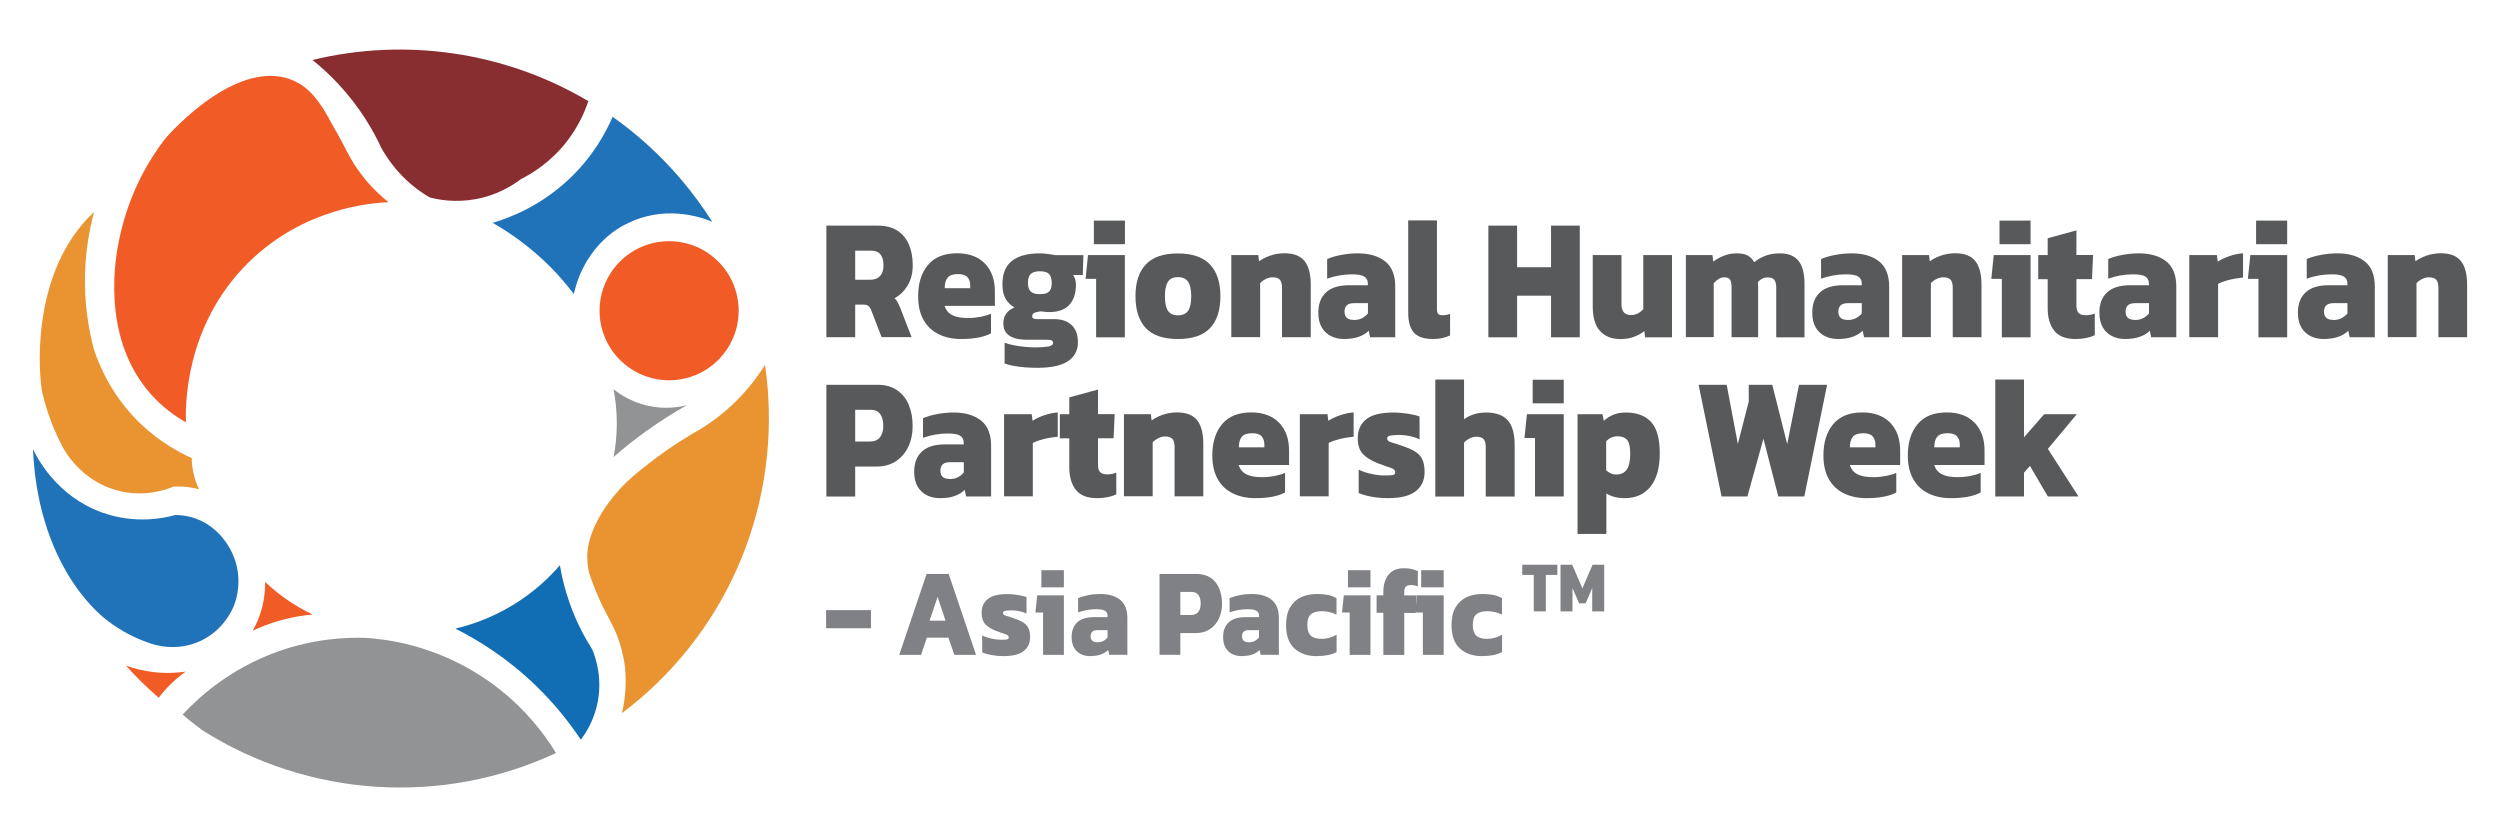 <svg viewBox="0 0 277.57 92.93" version="1.1" xmlns="http://www.w3.org/2000/svg" id="Layer_1">
  
  <defs>
    <style>
      .st0 {
        fill: #e99431;
      }

      .st1 {
        fill: #882d30;
      }

      .st2 {
        fill: #58595b;
      }

      .st3 {
        fill: #f05b26;
      }

      .st4 {
        fill: #919394;
      }

      .st5 {
        fill: #808184;
      }

      .st6 {
        fill: #2173b9;
      }

      .st7 {
        fill: #116eb4;
      }
    </style>
  </defs>
  <g>
    <g>
      <path d="M91.75,37.45v-12.4h5.69c.89,0,1.63.19,2.2.56.57.37,1,.89,1.28,1.55.28.66.42,1.43.42,2.3s-.18,1.57-.55,2.2c-.37.64-.86,1.12-1.47,1.45.12.12.23.25.32.41.09.16.19.38.31.66l1.26,3.25h-3.33l-1.15-2.98c-.09-.23-.2-.4-.33-.49-.13-.1-.31-.14-.55-.14h-.9v3.62h-3.19ZM94.95,31.06h1.68c.46,0,.82-.14,1.08-.41.26-.28.38-.67.38-1.18,0-1.09-.45-1.64-1.36-1.64h-1.78v3.23Z" class="st2"></path>
      <path d="M106.71,37.64c-.94,0-1.77-.18-2.49-.53-.72-.35-1.28-.88-1.68-1.59-.4-.71-.6-1.58-.6-2.62,0-1.45.36-2.61,1.09-3.48.72-.87,1.81-1.3,3.24-1.3,1.31,0,2.34.38,3.08,1.14.74.76,1.11,1.79,1.11,3.1v1.6h-5.58c.15.49.44.83.87,1.04.43.21,1.01.31,1.75.31.46,0,.93-.05,1.4-.14.47-.1.85-.21,1.13-.34v2.18c-.79.42-1.9.63-3.31.63ZM104.88,32h2.84v-.33c0-.36-.1-.65-.3-.89-.2-.23-.55-.35-1.04-.35-.56,0-.94.13-1.16.39-.22.26-.33.65-.33,1.17Z" class="st2"></path>
      <path d="M115.18,40.84c-.4,0-.83-.02-1.29-.05-.46-.03-.9-.09-1.32-.16-.41-.08-.76-.17-1.03-.27v-2.31c.31.12.66.21,1.06.29.4.08.81.13,1.23.17.42.04.8.06,1.15.06.6,0,1.07-.04,1.42-.1.35-.07.52-.2.52-.38,0-.15-.06-.25-.17-.3-.11-.05-.33-.07-.65-.07h-2.12c-.83,0-1.46-.15-1.91-.45-.45-.3-.67-.75-.67-1.36,0-.85.41-1.44,1.24-1.77-.46-.27-.8-.61-1.02-1.02-.22-.41-.32-.93-.32-1.56,0-1.18.35-2.05,1.06-2.6.71-.55,1.73-.83,3.06-.83.28,0,.6.02.95.07.35.05.61.09.76.13h3.16l-.07,2.2h-1.07c.2.3.31.65.31,1.08,0,.94-.24,1.68-.72,2.22-.48.55-1.24.82-2.27.82-.15,0-.31,0-.47-.03-.17-.02-.33-.04-.48-.05-.25.03-.46.08-.65.15-.18.08-.27.21-.27.38,0,.13.05.22.15.26.1.05.24.07.42.07h1.85c.83,0,1.48.22,1.95.65.48.44.71,1.08.71,1.93,0,.9-.37,1.6-1.1,2.09s-1.88.74-3.43.74ZM115.45,32.66c.5,0,.84-.1,1.03-.29s.29-.51.29-.96-.1-.78-.29-.98c-.19-.21-.54-.31-1.03-.31-.46,0-.8.1-1.01.3-.21.2-.31.53-.31.99,0,.44.1.75.3.95.2.2.54.3,1.03.3Z" class="st2"></path>
      <path d="M121.7,37.45v-6.49h-1.17l.27-2.64h4.09v9.13h-3.19ZM121.45,27.11v-2.62h3.45v2.62h-3.45Z" class="st2"></path>
      <path d="M130.78,37.64c-1.61,0-2.79-.4-3.56-1.21-.76-.81-1.15-1.99-1.15-3.54s.38-2.72,1.15-3.53c.77-.82,1.95-1.22,3.55-1.22s2.8.41,3.57,1.22c.77.82,1.16,1.99,1.16,3.53s-.38,2.73-1.15,3.54c-.77.81-1.96,1.21-3.58,1.21ZM130.78,35.01c.52,0,.9-.17,1.13-.5.23-.33.35-.87.35-1.62s-.12-1.27-.35-1.61c-.23-.34-.61-.51-1.13-.51s-.88.17-1.1.51c-.23.34-.34.88-.34,1.61s.11,1.28.34,1.62c.23.33.59.5,1.1.5Z" class="st2"></path>
      <path d="M136.71,37.45v-9.13h2.99l.09.69c.31-.23.71-.44,1.21-.62.5-.18,1.04-.27,1.62-.27,1.01,0,1.74.28,2.21.85.46.57.7,1.44.7,2.62v5.85h-3.19v-5.49c0-.41-.08-.71-.24-.89-.16-.18-.44-.27-.83-.27-.24,0-.48.06-.74.19-.26.13-.46.28-.62.46v5.99h-3.19Z" class="st2"></path>
      <path d="M149.22,37.64c-.51,0-.98-.1-1.42-.31s-.78-.53-1.04-.96c-.26-.44-.39-.99-.39-1.66,0-.96.28-1.71.85-2.24s1.42-.8,2.56-.8h2.09v-.17c0-.36-.13-.62-.39-.79-.26-.17-.72-.25-1.38-.25-.93,0-1.85.16-2.75.48v-2.18c.41-.18.92-.33,1.53-.45.61-.12,1.23-.18,1.87-.18,1.28,0,2.29.3,3.04.89.75.59,1.12,1.53,1.12,2.81v5.62h-2.79l-.15-.73c-.28.28-.65.51-1.1.67s-1,.25-1.65.25ZM150.31,35.53c.36,0,.67-.07.93-.21.25-.14.47-.31.64-.52v-1.14h-1.55c-.7,0-1.05.31-1.05.94s.35.92,1.04.92Z" class="st2"></path>
      <path d="M159.09,37.64c-.98,0-1.69-.24-2.11-.71s-.63-1.22-.63-2.23v-10.23h3.19v9.82c0,.28.05.47.15.57s.26.14.48.14c.15,0,.29-.01.43-.04.14-.03.27-.06.4-.12v2.41c-.3.13-.58.22-.86.29-.28.06-.63.1-1.06.1Z" class="st2"></path>
      <path d="M165.25,37.45v-12.4h3.19v4.62h3.77v-4.62h3.19v12.4h-3.19v-4.62h-3.77v4.62h-3.19Z" class="st2"></path>
      <path d="M179.85,37.64c-.94,0-1.67-.3-2.21-.9-.53-.6-.8-1.49-.8-2.66v-5.76h3.19v5.47c0,.8.36,1.19,1.07,1.19.26,0,.52-.06.76-.19.25-.13.45-.29.59-.48v-5.99h3.19v9.13h-2.99l-.08-.69c-.32.26-.71.47-1.16.64s-.98.25-1.57.25Z" class="st2"></path>
      <path d="M187.18,37.45v-9.13h2.95l.09.73c.35-.27.74-.49,1.18-.66.44-.17.91-.26,1.44-.26s.93.08,1.22.25c.29.17.53.41.71.73.36-.3.77-.53,1.23-.71.46-.18,1-.27,1.62-.27.94,0,1.63.28,2.07.84.44.56.66,1.41.66,2.55v5.93h-3.14v-5.51c0-.41-.07-.7-.22-.88-.15-.17-.39-.26-.73-.26-.44,0-.8.18-1.09.54.02.17.03.32.03.47v5.63h-2.95v-5.57c0-.37-.06-.64-.17-.82s-.33-.26-.64-.26c-.22,0-.42.06-.63.19-.2.13-.38.28-.54.46v5.99h-3.09Z" class="st2"></path>
      <path d="M204.06,37.64c-.51,0-.98-.1-1.42-.31s-.78-.53-1.04-.96c-.26-.44-.39-.99-.39-1.66,0-.96.28-1.71.85-2.24s1.42-.8,2.56-.8h2.09v-.17c0-.36-.13-.62-.39-.79-.26-.17-.72-.25-1.38-.25-.93,0-1.85.16-2.75.48v-2.18c.41-.18.92-.33,1.53-.45.61-.12,1.23-.18,1.87-.18,1.28,0,2.29.3,3.04.89.75.59,1.12,1.53,1.12,2.81v5.62h-2.79l-.15-.73c-.28.28-.65.51-1.1.67s-1,.25-1.65.25ZM205.14,35.53c.36,0,.67-.07.93-.21.25-.14.47-.31.64-.52v-1.14h-1.55c-.7,0-1.05.31-1.05.94s.35.92,1.04.92Z" class="st2"></path>
      <path d="M211.19,37.45v-9.13h2.99l.08.69c.31-.23.71-.44,1.21-.62.5-.18,1.04-.27,1.62-.27,1.01,0,1.74.28,2.21.85.46.57.7,1.44.7,2.62v5.85h-3.19v-5.49c0-.41-.08-.71-.24-.89-.16-.18-.44-.27-.83-.27-.24,0-.48.06-.74.19-.26.13-.46.28-.62.46v5.99h-3.19Z" class="st2"></path>
      <path d="M222.26,37.45v-6.49h-1.17l.27-2.64h4.09v9.13h-3.19ZM222,27.11v-2.62h3.45v2.62h-3.45Z" class="st2"></path>
      <path d="M230.42,37.64c-1.08,0-1.86-.31-2.34-.92-.49-.62-.73-1.45-.73-2.5v-3.22h-1.05v-2.68h1.05v-1.87l3.19-.87v2.73h1.85l-.12,2.68h-1.73v2.95c0,.38.09.66.26.82s.43.24.78.24c.33,0,.66-.06,1-.19v2.41c-.6.28-1.32.42-2.16.42Z" class="st2"></path>
      <path d="M235.94,37.64c-.51,0-.98-.1-1.42-.31s-.78-.53-1.04-.96c-.26-.44-.39-.99-.39-1.66,0-.96.28-1.71.85-2.24s1.42-.8,2.56-.8h2.09v-.17c0-.36-.13-.62-.39-.79-.26-.17-.72-.25-1.38-.25-.93,0-1.85.16-2.75.48v-2.18c.41-.18.92-.33,1.53-.45.61-.12,1.23-.18,1.87-.18,1.28,0,2.29.3,3.04.89.75.59,1.12,1.53,1.12,2.81v5.62h-2.79l-.15-.73c-.28.28-.65.51-1.1.67s-1,.25-1.65.25ZM237.03,35.53c.36,0,.67-.07.93-.21.25-.14.47-.31.64-.52v-1.14h-1.55c-.7,0-1.05.31-1.05.94s.35.92,1.04.92Z" class="st2"></path>
      <path d="M243.07,37.45v-9.13h3.07l.09.73c.33-.22.75-.42,1.26-.6.51-.18,1.02-.29,1.55-.33v2.7c-.29.03-.61.07-.96.13-.35.06-.68.14-1,.24-.32.1-.59.2-.81.32v5.93h-3.19Z" class="st2"></path>
      <path d="M250.75,37.45v-6.49h-1.17l.27-2.64h4.09v9.13h-3.19ZM250.49,27.11v-2.62h3.45v2.62h-3.45Z" class="st2"></path>
      <path d="M257.98,37.64c-.51,0-.98-.1-1.42-.31s-.78-.53-1.04-.96c-.26-.44-.39-.99-.39-1.66,0-.96.28-1.71.85-2.24s1.42-.8,2.56-.8h2.09v-.17c0-.36-.13-.62-.39-.79-.26-.17-.72-.25-1.38-.25-.93,0-1.85.16-2.75.48v-2.18c.41-.18.92-.33,1.53-.45.61-.12,1.23-.18,1.87-.18,1.28,0,2.29.3,3.04.89.75.59,1.12,1.53,1.12,2.81v5.62h-2.79l-.15-.73c-.28.28-.65.51-1.1.67s-1,.25-1.65.25ZM259.06,35.53c.36,0,.67-.07.93-.21.25-.14.47-.31.64-.52v-1.14h-1.55c-.7,0-1.05.31-1.05.94s.35.92,1.04.92Z" class="st2"></path>
      <path d="M265.11,37.45v-9.13h2.99l.08.69c.31-.23.71-.44,1.21-.62.5-.18,1.04-.27,1.62-.27,1.01,0,1.74.28,2.21.85.46.57.7,1.44.7,2.62v5.85h-3.19v-5.49c0-.41-.08-.71-.24-.89-.16-.18-.44-.27-.83-.27-.24,0-.48.06-.74.19-.26.13-.46.28-.62.46v5.99h-3.19Z" class="st2"></path>
      <path d="M91.75,55.12v-12.4h5.64c.89,0,1.63.2,2.22.61.58.4,1.02.95,1.3,1.65.28.69.42,1.46.42,2.31s-.16,1.65-.49,2.33c-.33.68-.79,1.21-1.39,1.6-.6.39-1.31.58-2.12.58h-2.38v3.33h-3.19ZM94.95,49.02h1.65c.5,0,.87-.16,1.11-.48s.36-.74.36-1.25c0-.55-.11-.99-.34-1.31s-.58-.48-1.05-.48h-1.73v3.52Z" class="st2"></path>
      <path d="M104.35,55.31c-.51,0-.98-.1-1.42-.31s-.78-.53-1.04-.96c-.26-.44-.39-.99-.39-1.66,0-.96.28-1.71.85-2.24s1.42-.8,2.56-.8h2.09v-.17c0-.36-.13-.62-.39-.79-.26-.17-.72-.25-1.38-.25-.93,0-1.84.16-2.75.48v-2.18c.41-.18.92-.33,1.53-.45.61-.12,1.23-.18,1.87-.18,1.28,0,2.29.3,3.04.89.75.59,1.12,1.53,1.12,2.81v5.62h-2.78l-.15-.73c-.28.28-.65.51-1.09.67-.45.17-1,.25-1.66.25ZM105.44,53.19c.36,0,.67-.07.93-.21s.47-.31.64-.52v-1.14h-1.55c-.7,0-1.05.31-1.05.94s.35.92,1.04.92Z" class="st2"></path>
      <path d="M111.48,55.12v-9.13h3.07l.09.73c.33-.22.75-.42,1.26-.6.51-.18,1.02-.29,1.54-.33v2.7c-.29.03-.61.07-.96.13-.35.06-.68.14-1,.24-.32.1-.59.2-.81.32v5.93h-3.19Z" class="st2"></path>
      <path d="M121.79,55.31c-1.08,0-1.86-.31-2.34-.92s-.73-1.45-.73-2.5v-3.22h-1.05v-2.68h1.05v-1.87l3.19-.87v2.73h1.85l-.12,2.68h-1.73v2.95c0,.38.08.66.25.82s.43.24.78.24c.33,0,.66-.06,1-.19v2.41c-.6.28-1.32.42-2.16.42Z" class="st2"></path>
      <path d="M124.79,55.12v-9.13h2.99l.08.69c.31-.23.71-.44,1.21-.62.5-.18,1.04-.27,1.62-.27,1.01,0,1.74.28,2.21.85.46.57.7,1.44.7,2.62v5.85h-3.19v-5.49c0-.41-.08-.71-.24-.89-.16-.18-.44-.27-.83-.27-.24,0-.48.06-.74.19-.25.13-.46.28-.62.46v5.99h-3.19Z" class="st2"></path>
      <path d="M139.37,55.31c-.94,0-1.77-.18-2.49-.53-.72-.35-1.28-.88-1.68-1.59-.4-.71-.6-1.58-.6-2.62,0-1.45.36-2.61,1.09-3.48.72-.87,1.81-1.3,3.24-1.3,1.31,0,2.34.38,3.08,1.14.74.76,1.11,1.79,1.11,3.1v1.6h-5.59c.15.49.44.83.87,1.04.43.21,1.01.31,1.75.31.46,0,.93-.05,1.4-.14.47-.1.85-.21,1.13-.34v2.18c-.79.42-1.9.63-3.31.63ZM137.54,49.67h2.84v-.33c0-.36-.1-.65-.3-.89-.2-.23-.55-.35-1.04-.35-.55,0-.94.13-1.16.39-.22.26-.33.65-.33,1.17Z" class="st2"></path>
      <path d="M144.32,55.12v-9.13h3.07l.09.73c.33-.22.75-.42,1.26-.6.51-.18,1.02-.29,1.55-.33v2.7c-.29.03-.61.07-.96.13-.35.06-.68.14-1,.24-.32.1-.59.2-.81.32v5.93h-3.19Z" class="st2"></path>
      <path d="M154.23,55.31c-.69,0-1.34-.05-1.94-.16-.61-.11-1.08-.25-1.44-.41v-2.6c.4.21.87.36,1.42.48.55.12,1.02.17,1.4.17.41,0,.72-.01.93-.04.21-.03.31-.14.31-.33,0-.22-.19-.39-.56-.5-.37-.12-.84-.28-1.41-.5-.74-.3-1.28-.64-1.65-1.04-.36-.4-.54-.98-.54-1.73,0-.91.32-1.61.95-2.11.63-.49,1.63-.74,2.99-.74.52,0,1.06.05,1.61.13.55.09.99.19,1.31.31v2.54c-.34-.17-.71-.29-1.11-.37-.4-.08-.77-.12-1.1-.12-.36,0-.68.02-.97.06s-.42.15-.42.33c0,.21.16.35.48.44.32.09.76.23,1.3.42.61.21,1.09.43,1.44.67.35.24.59.54.73.89s.21.78.21,1.29c0,.93-.33,1.64-.99,2.15s-1.64.76-2.95.76Z" class="st2"></path>
      <path d="M159.36,55.12v-12.98h3.19v4.41c.28-.22.64-.4,1.06-.54.42-.14.88-.21,1.37-.21,1.11,0,1.92.29,2.43.88.51.58.76,1.49.76,2.71v5.74h-3.21v-5.47c0-.42-.08-.72-.23-.9s-.43-.27-.82-.27c-.24,0-.48.06-.74.19-.26.13-.46.28-.62.46v5.99h-3.19Z" class="st2"></path>
      <path d="M170.43,55.12v-6.49h-1.17l.27-2.64h4.09v9.13h-3.19ZM170.17,44.78v-2.62h3.45v2.62h-3.45Z" class="st2"></path>
      <path d="M175.15,59.28v-13.29h2.77l.15.73c.33-.3.69-.52,1.08-.68s.85-.24,1.37-.24c1.2,0,2.12.34,2.78,1.03.65.69.98,1.85.98,3.49s-.35,2.87-1.04,3.72c-.69.85-1.64,1.27-2.85,1.27-.8,0-1.48-.17-2.04-.52v4.49h-3.19ZM179.56,52.67c.46,0,.82-.19,1.07-.56.25-.37.37-.95.37-1.73s-.12-1.27-.35-1.54c-.23-.27-.59-.4-1.06-.4s-.89.18-1.26.54v3.24c.18.15.36.27.54.35.18.08.41.12.68.12Z" class="st2"></path>
      <path d="M191.14,55.12l-2.55-12.4h3.12l1.24,6.57,1.21-4.7v-1.87h2.61l1.66,6.59,1.31-6.59h3.12l-2.53,12.4h-2.89l-1.65-6.41-1.78,6.41h-2.89Z" class="st2"></path>
      <path d="M207.22,55.31c-.94,0-1.77-.18-2.49-.53-.72-.35-1.28-.88-1.68-1.59-.4-.71-.6-1.58-.6-2.62,0-1.45.36-2.61,1.09-3.48.72-.87,1.81-1.3,3.24-1.3,1.31,0,2.34.38,3.08,1.14.74.76,1.11,1.79,1.11,3.1v1.6h-5.58c.15.49.44.83.87,1.04.43.21,1.01.31,1.75.31.46,0,.93-.05,1.4-.14.47-.1.85-.21,1.13-.34v2.18c-.79.42-1.9.63-3.31.63ZM205.38,49.67h2.84v-.33c0-.36-.1-.65-.3-.89-.2-.23-.55-.35-1.04-.35-.55,0-.94.13-1.16.39-.22.26-.33.65-.33,1.17Z" class="st2"></path>
      <path d="M216.59,55.31c-.94,0-1.77-.18-2.49-.53-.72-.35-1.28-.88-1.68-1.59-.4-.71-.6-1.58-.6-2.62,0-1.45.36-2.61,1.09-3.48.72-.87,1.81-1.3,3.24-1.3,1.31,0,2.34.38,3.08,1.14.74.76,1.11,1.79,1.11,3.1v1.6h-5.58c.15.49.44.83.87,1.04.43.21,1.01.31,1.75.31.46,0,.93-.05,1.4-.14.47-.1.85-.21,1.13-.34v2.18c-.79.42-1.9.63-3.31.63ZM214.75,49.67h2.84v-.33c0-.36-.1-.65-.3-.89-.2-.23-.55-.35-1.04-.35-.55,0-.94.13-1.16.39-.22.26-.33.65-.33,1.17Z" class="st2"></path>
      <path d="M221.53,55.12v-12.98h3.19v6.41l2.24-2.56h3.62l-3.21,3.85,3.4,5.28h-3.4l-1.99-3.39-.66.75v2.64h-3.19Z" class="st2"></path>
    </g>
    <g>
      <path d="M57.83,19.89c-.84.64-2.58,1.79-5.07,2.23-2.24.4-4.07.06-5.07-.21-.63-.37-1.31-.83-2.01-1.42-1.64-1.38-2.68-2.9-3.33-4.04-.89-1.93-2.38-4.55-4.8-7.14-.97-1.04-1.94-1.92-2.86-2.65,10.33-2.51,21.38-.92,30.63,4.57-.4,1.2-1.11,2.84-2.41,4.51-1.81,2.31-3.89,3.55-5.08,4.15Z" class="st1"></path>
      <path d="M69.43,24.91c-4.61,2.43-5.6,7.14-5.71,7.74-.95-1.25-2.19-2.69-3.79-4.13-1.88-1.69-3.71-2.91-5.23-3.78,1.79-.52,5.28-1.81,8.57-4.94,2.55-2.43,3.97-5.03,4.75-6.83,2.78,1.96,5.35,4.3,7.65,7.01,1.26,1.49,2.39,3.04,3.41,4.64-1.33-.56-5.42-1.92-9.63.3Z" class="st6"></path>
      <circle r="7.72" cy="34.5" cx="74.29" class="st3"></circle>
      <path d="M76.29,44.98c-.81.21-2.43.51-4.4.06-1.85-.42-3.13-1.31-3.77-1.83.2,1.05.37,2.35.36,3.85,0,1.42-.16,2.67-.36,3.68,1.06-.92,2.25-1.88,3.58-2.84,1.6-1.15,3.15-2.12,4.58-2.92Z" class="st4"></path>
      <path d="M70.89,77.71c-.6.51-1.22,1-1.84,1.47.05-.21.1-.42.14-.64.34-1.77.31-3.31.21-4.43-.19-1.48-.54-2.61-.82-3.36-.57-1.54-1.12-2.21-1.97-4.07-.59-1.3-.98-2.39-1.21-3.1-.13-.57-.27-1.43-.16-2.47.04-.37.15-1.22.73-2.55.29-.67,1.06-2.29,2.81-4.21,1.06-1.17,1.95-1.87,3.27-2.9,1.14-.89,2.73-2.04,4.73-3.24,1.49-.81,3.53-2.14,5.51-4.25,1.13-1.2,1.99-2.39,2.65-3.45,1.97,13.52-2.86,27.72-14.05,37.21Z" class="st0"></path>
      <path d="M62.17,62.75c-1.07,1.24-2.77,2.94-5.23,4.43-2.48,1.5-4.78,2.24-6.39,2.61,2.47,1.24,5.72,3.22,8.94,6.33,2.18,2.11,3.8,4.21,5,6.01.56-.75,1.35-2,1.77-3.72.71-2.91-.1-5.32-.48-6.26-.83-1.31-1.76-3.02-2.51-5.12-.56-1.58-.9-3.03-1.11-4.28Z" class="st7"></path>
      <path d="M61.74,83.6c-12.64,5.91-27.51,4.93-39.25-2.51,0,0,0,0-.01,0-.92-.68-1.66-1.28-2.2-1.75,1.68-1.82,5.13-5.04,10.51-6.98,4-1.44,7.54-1.61,9.8-1.54,2.39.15,7.58.81,12.93,4.31,4.23,2.76,6.79,6.15,8.22,8.48Z" class="st4"></path>
      <path d="M29.44,64.6c.01.74-.05,1.76-.36,2.92-.28,1.05-.68,1.9-1.03,2.51.86-.41,1.93-.84,3.18-1.18,1.32-.36,2.51-.54,3.5-.62-.93-.43-2-1.02-3.13-1.83-.85-.61-1.57-1.23-2.17-1.8Z" class="st3"></path>
      <path d="M17.62,77.47c-1.27-1.1-2.49-2.29-3.64-3.57.8.29,1.87.59,3.14.73,1.4.16,2.6.07,3.49-.06-.71.51-1.55,1.2-2.37,2.14-.23.26-.44.52-.62.77Z" class="st3"></path>
      <path d="M3.65,49.84c.43.91,2.58,5.21,7.65,7.05,3.71,1.34,6.95.63,8.17.29.56,0,1.36.07,2.27.4,1.39.5,2.27,1.35,2.71,1.83.47.51,1.66,1.94,1.96,4.14.23,1.71-.19,3.07-.45,3.73-.22.53-1.18,2.67-3.63,3.85-2.75,1.32-5.31.43-5.77.26-1.22-.42-2.98-1.18-4.77-2.59-.48-.38-2.47-1.98-4.38-5.24-3.04-5.19-3.63-10.76-3.75-13.7Z" class="st6"></path>
      <path d="M22.11,54.32c-.37-.1-.79-.18-1.26-.24-.6-.07-1.13-.08-1.59-.05-.82.34-3.28,1.23-6.26.42-3.96-1.07-5.77-4.31-6.08-4.89-.79-1.51-1.64-3.49-2.21-5.91-.37-1.58-1.53-13.36,5.74-20.12-.53,1.96-.93,4.26-1.01,6.84-.1,3.42.43,6.3.98,8.4.6,1.82,1.98,5.16,5.1,8.19,2.1,2.03,4.25,3.22,5.77,3.9,0,.52.06,1.2.26,1.95.15.6.36,1.11.56,1.51Z" class="st0"></path>
      <path d="M20.66,46.9c-1.33-.75-2.7-1.77-3.92-3.15-5.69-6.41-3.84-15.59-3.51-17.13.51-2.5,1.75-6.83,5.05-11.14.46-.6,9.02-10.27,15.34-5.95,1.87,1.36,2.8,3.53,3.48,4.68,1.24,2.08,1.6,3.28,2.98,5.11,1.13,1.49,2.28,2.52,3.04,3.13-1.83.08-9.33.6-15.51,6.67-7.23,7.11-7.02,16.29-6.96,17.78Z" class="st3"></path>
    </g>
    <g>
      <path d="M91.72,69.75v-2.01h4.98v2.01h-4.98Z" class="st5"></path>
      <path d="M99.84,72.71l3.04-8.99h2.45l3.04,8.99h-2.41l-.66-1.91h-2.39l-.65,1.91h-2.41ZM103.21,68.91h1.77l-.88-2.64-.89,2.64Z" class="st5"></path>
      <path d="M111.5,72.85c-.5,0-.97-.04-1.41-.12-.44-.08-.79-.18-1.04-.3v-1.88c.29.15.63.27,1.03.35.4.08.74.13,1.02.13.3,0,.52,0,.67-.03s.23-.1.23-.24c0-.16-.14-.28-.41-.36s-.61-.21-1.02-.36c-.53-.21-.93-.46-1.19-.75-.26-.29-.39-.71-.39-1.26,0-.66.23-1.17.69-1.53.46-.36,1.18-.54,2.17-.54.38,0,.77.03,1.17.1.4.07.72.14.95.22v1.84c-.25-.12-.52-.21-.81-.27-.29-.06-.56-.08-.79-.08-.26,0-.5.01-.7.04-.21.03-.31.11-.31.24,0,.15.12.26.35.32.23.06.55.17.94.31.44.15.79.31,1.04.49.25.18.43.39.53.64.1.25.15.56.15.93,0,.67-.24,1.19-.72,1.55-.48.37-1.19.55-2.13.55Z" class="st5"></path>
      <path d="M115.81,72.71v-4.7h-.85l.2-1.91h2.96v6.61h-2.31ZM115.62,65.21v-1.9h2.5v1.9h-2.5Z" class="st5"></path>
      <path d="M121.05,72.85c-.37,0-.71-.07-1.03-.22-.32-.15-.57-.38-.76-.7-.19-.32-.28-.72-.28-1.2,0-.7.21-1.24.62-1.63.41-.39,1.03-.58,1.86-.58h1.51v-.13c0-.26-.09-.45-.28-.57-.19-.12-.52-.18-1-.18-.67,0-1.34.12-1.99.35v-1.58c.3-.13.66-.24,1.11-.33.44-.09.89-.13,1.35-.13.93,0,1.66.21,2.2.64s.81,1.11.81,2.04v4.07h-2.02l-.11-.53c-.21.2-.47.37-.79.49s-.72.18-1.2.18ZM121.84,71.31c.26,0,.49-.05.67-.15.19-.1.34-.23.46-.38v-.82h-1.12c-.51,0-.76.23-.76.68s.25.67.75.67Z" class="st5"></path>
      <path d="M128.74,72.71v-8.99h4.08c.65,0,1.18.15,1.61.44.42.29.74.69.94,1.19s.31,1.06.31,1.67-.12,1.2-.36,1.69c-.24.49-.57.88-1.01,1.16-.44.28-.95.42-1.54.42h-1.72v2.41h-2.31ZM131.05,68.28h1.19c.36,0,.63-.12.81-.35s.26-.54.26-.91c0-.4-.08-.72-.25-.95s-.42-.35-.76-.35h-1.25v2.55Z" class="st5"></path>
      <path d="M137.87,72.85c-.37,0-.71-.07-1.03-.22-.32-.15-.57-.38-.76-.7-.19-.32-.28-.72-.28-1.2,0-.7.21-1.24.62-1.63.41-.39,1.03-.58,1.86-.58h1.51v-.13c0-.26-.09-.45-.28-.57-.19-.12-.52-.18-1-.18-.67,0-1.34.12-1.99.35v-1.58c.3-.13.66-.24,1.11-.33.44-.09.89-.13,1.35-.13.93,0,1.66.21,2.2.64.54.43.81,1.11.81,2.04v4.07h-2.02l-.11-.53c-.21.2-.47.37-.79.49-.32.12-.72.18-1.2.18ZM138.65,71.31c.26,0,.49-.05.67-.15.18-.1.34-.23.46-.38v-.82h-1.12c-.51,0-.76.23-.76.68s.25.67.75.67Z" class="st5"></path>
      <path d="M146.22,72.85c-1.06,0-1.89-.29-2.51-.86-.62-.57-.92-1.43-.92-2.59,0-.78.14-1.43.43-1.94.29-.51.69-.89,1.21-1.14.52-.25,1.12-.37,1.81-.37.43,0,.82.03,1.17.1.34.07.67.19.98.36v1.84c-.48-.26-1.03-.39-1.65-.39-.52,0-.92.11-1.19.34-.27.22-.4.62-.4,1.2,0,.54.13.93.38,1.17s.66.36,1.21.36c.3,0,.58-.04.86-.12.28-.08.55-.19.8-.34v1.93c-.31.16-.65.27-1,.34-.36.07-.75.1-1.18.1Z" class="st5"></path>
      <path d="M149.85,72.71v-4.7h-.85l.2-1.91h2.96v6.61h-2.31ZM149.66,65.21v-1.9h2.5v1.9h-2.5Z" class="st5"></path>
      <path d="M153.59,72.71v-4.67h-.75v-1.94h.75v-.43c0-.74.19-1.36.57-1.85.38-.49.94-.73,1.7-.73.32,0,.6.03.85.08s.49.14.71.24v1.7c-.12-.05-.24-.08-.36-.11-.12-.03-.24-.04-.37-.04-.3,0-.5.06-.61.18s-.17.32-.17.59v.38h1.38l-.1,1.94h-1.28v4.67h-2.31Z" class="st5"></path>
      <path d="M157.98,72.71v-4.7h-.85l.2-1.91h2.96v6.61h-2.31ZM157.79,65.21v-1.9h2.5v1.9h-2.5Z" class="st5"></path>
      <path d="M164.59,72.85c-1.06,0-1.89-.29-2.51-.86-.62-.57-.92-1.43-.92-2.59,0-.78.14-1.43.43-1.94.29-.51.69-.89,1.21-1.14.52-.25,1.12-.37,1.81-.37.43,0,.82.03,1.17.1.34.07.67.19.98.36v1.84c-.48-.26-1.03-.39-1.65-.39-.52,0-.92.11-1.19.34-.27.22-.4.62-.4,1.2,0,.54.13.93.38,1.17s.66.36,1.21.36c.3,0,.58-.04.86-.12.28-.08.55-.19.8-.34v1.93c-.31.16-.65.27-1,.34-.36.07-.75.1-1.18.1Z" class="st5"></path>
    </g>
  </g>
  <g>
    <path d="M170.29,67.88v-4.05h-1.28v-1.13h3.9v1.13h-1.28v4.05h-1.33Z" class="st5"></path>
    <path d="M173.26,67.88v-5.18h1.3l1.13,2.63,1.13-2.63h1.29v5.18h-1.33v-2.59l-.73,1.7h-.72l-.74-1.7v2.59h-1.33Z" class="st5"></path>
  </g>
</svg>